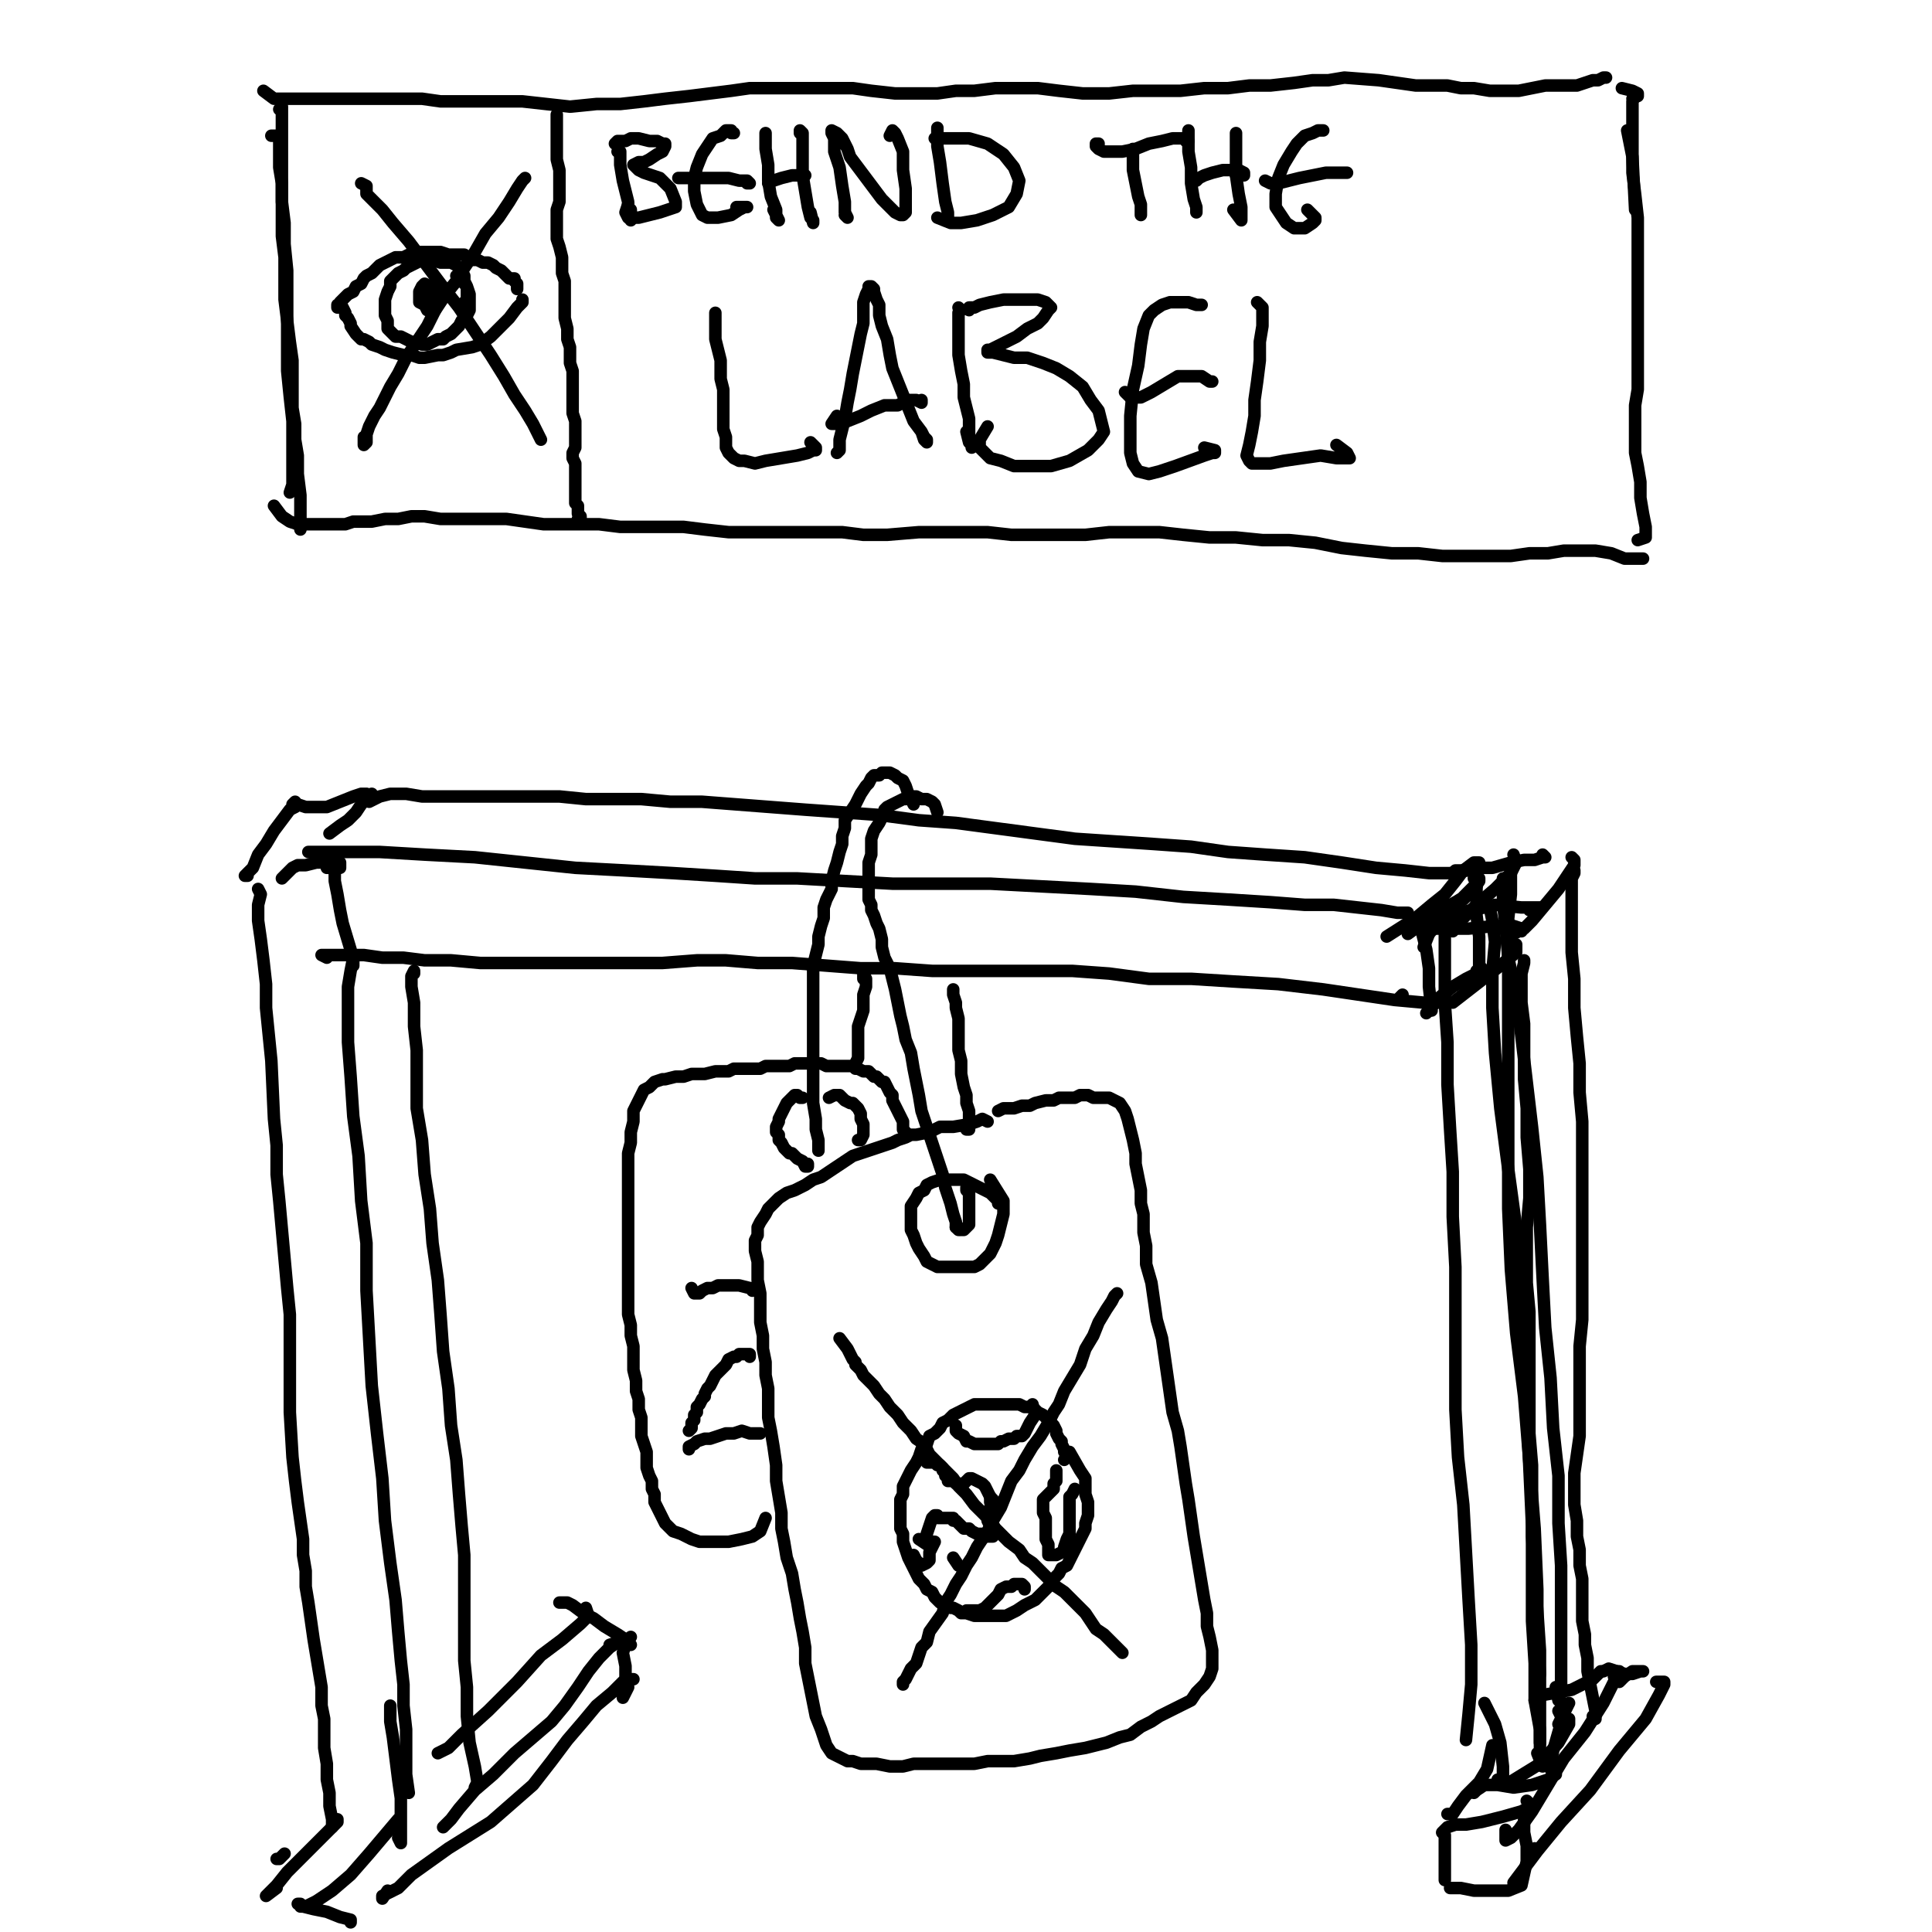 <?xml version="1.0" standalone="yes"?><svg width="1080px" height="1080px" xmlns="http://www.w3.org/2000/svg" version="1.1"><polyline points="786.977,510.236 781.067,510.236 772.202,508.759 758.906,507.281 745.609,505.804 729.357,505.804 710.15,504.326 686.512,502.849 661.395,501.371 634.802,498.416 609.685,496.939 581.614,495.462 553.543,493.984 525.472,493.984 498.878,493.984 472.284,492.507 445.691,491.029 422.052,491.029 399.891,489.552 376.252,488.075 349.658,486.597 321.587,485.12 293.516,482.165 265.445,479.21 237.374,477.733 212.257,476.255 191.573,476.255 172.367,476.255 " fill="none" stroke="#000000" stroke-width="7px" stroke-linecap="round" stroke-linejoin="round" /><polyline points="825.39,486.597 825.39,486.597 819.48,486.597 810.616,488.075 798.796,488.075 785.499,486.597 769.248,485.12 750.041,482.165 729.357,479.21 707.196,477.733 686.512,476.255 665.828,473.3 645.144,471.823 622.982,470.345 600.821,468.868 578.659,465.913 556.498,462.958 534.337,460.003 513.653,458.526 491.491,455.571 470.807,454.094 450.123,452.616 430.916,451.139 411.71,449.661 392.503,448.184 374.774,448.184 358.523,446.707 342.271,446.707 327.497,446.707 312.722,445.229 299.425,445.229 286.129,445.229 272.832,445.229 259.535,445.229 247.715,445.229 235.896,445.229 227.031,443.752 218.167,443.752 212.257,445.229 206.347,448.184 " fill="none" stroke="#000000" stroke-width="7px" stroke-linecap="round" stroke-linejoin="round" /><polyline points="207.825,443.752 207.825,443.752 204.87,446.707 201.915,449.661 198.96,454.094 194.528,458.526 190.096,461.481 184.186,465.913 " fill="none" stroke="#000000" stroke-width="7px" stroke-linecap="round" stroke-linejoin="round" /><polyline points="187.141,479.21 187.141,480.687 187.141,485.12 187.141,492.507 188.618,499.894 190.096,508.759 191.573,516.146 196.006,530.92 " fill="none" stroke="#000000" stroke-width="7px" stroke-linecap="round" stroke-linejoin="round" /><polyline points="794.364,513.191 795.841,511.713 795.841,511.713 794.364,513.191 794.364,519.101 797.319,530.92 798.796,541.262 798.796,551.604 800.274,564.901 " fill="none" stroke="#000000" stroke-width="7px" stroke-linecap="round" stroke-linejoin="round" /><polyline points="823.912,491.029 825.39,492.507 825.39,495.462 825.39,502.849 825.39,511.713 826.867,523.533 826.867,533.875 826.867,542.739 " fill="none" stroke="#000000" stroke-width="7px" stroke-linecap="round" stroke-linejoin="round" /><polyline points="826.867,491.029 826.867,492.507 823.912,496.939 818.003,502.849 810.616,507.281 804.706,514.668 798.796,522.055 795.841,529.442 " fill="none" stroke="#000000" stroke-width="7px" stroke-linecap="round" stroke-linejoin="round" /><polyline points="825.39,542.739 828.345,541.262 828.345,541.262 825.39,544.217 819.48,547.172 812.093,551.604 804.706,557.514 797.319,566.378 " fill="none" stroke="#000000" stroke-width="7px" stroke-linecap="round" stroke-linejoin="round" /><polyline points="806.183,514.668 810.616,511.713 815.048,505.804 818.003,501.371 822.435,496.939 823.912,495.462 825.39,495.462 820.958,499.894 813.57,504.326 803.229,510.236 786.977,522.055 " fill="none" stroke="#000000" stroke-width="7px" stroke-linecap="round" stroke-linejoin="round" /><polyline points="826.867,482.165 823.912,482.165 818.003,486.597 813.57,492.507 807.661,499.894 800.274,505.804 791.409,513.191 775.157,523.533 " fill="none" stroke="#000000" stroke-width="7px" stroke-linecap="round" stroke-linejoin="round" /><polyline points="782.544,557.514 784.022,556.036 " fill="none" stroke="#000000" stroke-width="7px" stroke-linecap="round" stroke-linejoin="round" /><polyline points="809.138,560.468 806.183,560.468 795.841,560.468 779.59,558.991 739.699,553.081 714.583,550.126 689.466,548.649 665.828,547.172 642.189,547.172 620.027,544.217 599.343,542.739 580.137,542.739 559.453,542.739 540.246,542.739 521.04,542.739 500.356,541.262 481.149,541.262 461.942,539.784 442.736,538.307 423.529,538.307 405.8,536.83 389.549,536.83 370.342,538.307 352.613,538.307 334.884,538.307 318.632,538.307 300.903,538.307 284.651,538.307 268.399,538.307 252.148,536.83 237.374,536.83 225.554,535.352 213.735,535.352 203.393,533.875 193.051,533.875 185.663,533.875 181.231,533.875 179.754,533.875 182.709,535.352 " fill="none" stroke="#000000" stroke-width="7px" stroke-linecap="round" stroke-linejoin="round" /><polyline points="197.483,539.784 197.483,535.352 197.483,533.875 197.483,535.352 196.006,542.739 194.528,551.604 194.528,566.378 194.528,582.63 196.006,601.837 197.483,623.998 200.438,646.159 201.915,671.276 204.87,694.914 204.87,721.508 206.347,748.102 207.825,774.696 210.78,801.289 213.735,826.406 215.212,850.044 218.167,873.683 221.122,894.367 222.599,912.096 224.077,928.348 225.554,941.645 225.554,953.464 227.031,966.761 227.031,980.058 227.031,991.878 228.509,1002.22 " fill="none" stroke="#000000" stroke-width="7px" stroke-linecap="round" stroke-linejoin="round" /><polyline points="231.464,544.217 231.464,544.217 231.464,544.217 231.464,542.739 229.986,545.694 229.986,551.604 231.464,560.468 231.464,573.765 232.941,587.062 232.941,603.314 232.941,619.566 235.896,637.295 237.374,656.501 240.328,675.708 241.806,694.914 244.761,715.598 246.238,734.805 247.715,755.489 250.67,776.173 252.148,796.857 255.103,816.064 256.58,835.27 258.058,852.999 259.535,869.251 259.535,885.503 259.535,900.277 259.535,915.051 259.535,928.348 261.012,943.122 261.012,959.374 262.49,974.148 265.445,987.445 266.922,996.31 265.445,999.265 " fill="none" stroke="#000000" stroke-width="7px" stroke-linecap="round" stroke-linejoin="round" /><polyline points="203.393,443.752 204.87,443.752 204.87,443.752 201.915,443.752 197.483,445.229 190.096,448.184 182.709,451.139 175.321,451.139 170.889,451.139 166.457,449.661 163.502,451.139 " fill="none" stroke="#000000" stroke-width="7px" stroke-linecap="round" stroke-linejoin="round" /><polyline points="184.186,485.12 184.186,485.12 184.186,485.12 182.709,485.12 182.709,485.12 184.186,485.12 185.663,485.12 187.141,485.12 190.096,485.12 190.096,483.642 190.096,482.165 190.096,482.165 188.618,482.165 185.663,480.687 182.709,482.165 176.799,482.165 170.889,483.642 166.457,483.642 163.502,485.12 160.547,488.075 157.592,491.029 " fill="none" stroke="#000000" stroke-width="7px" stroke-linecap="round" stroke-linejoin="round" /><polyline points="163.502,449.661 164.98,448.184 164.98,449.661 164.98,451.139 162.025,452.616 157.592,458.526 153.16,464.436 148.728,471.823 144.296,477.733 141.341,485.12 138.386,488.075 138.386,489.552 136.908,489.552 138.386,488.075 " fill="none" stroke="#000000" stroke-width="7px" stroke-linecap="round" stroke-linejoin="round" /><polyline points="144.296,496.939 145.773,499.894 144.296,505.804 144.296,514.668 145.773,525.01 147.25,536.83 148.728,550.126 148.728,563.423 150.205,578.198 151.683,592.972 153.16,625.475 154.637,640.25 154.637,656.501 156.115,671.276 157.592,687.527 159.07,703.779 160.547,720.031 162.025,734.805 162.025,749.579 162.025,762.876 162.025,776.173 162.025,789.47 163.502,814.586 164.98,827.883 166.457,839.702 167.934,850.044 169.412,860.386 169.412,869.251 170.889,878.116 170.889,886.98 172.367,895.845 173.844,906.187 175.321,916.529 176.799,925.393 178.276,934.258 179.754,943.122 179.754,953.464 181.231,960.852 181.231,969.716 181.231,977.103 182.709,985.968 182.709,994.832 184.186,1002.22 184.186,1009.607 185.663,1016.994 185.663,1019.949 185.663,1021.426 " fill="none" stroke="#000000" stroke-width="7px" stroke-linecap="round" stroke-linejoin="round" /><polyline points="218.167,953.464 218.167,962.329 219.644,971.194 221.122,983.013 222.599,994.832 224.077,1005.174 224.077,1015.516 224.077,1022.904 224.077,1028.813 224.077,1030.291 222.599,1027.336 " fill="none" stroke="#000000" stroke-width="7px" stroke-linecap="round" stroke-linejoin="round" /><polyline points="247.715,1021.426 247.715,1021.426 252.148,1016.994 256.58,1011.084 265.445,1000.742 275.787,991.878 287.606,980.058 297.948,971.194 308.29,962.329 315.677,953.464 323.064,943.122 328.974,934.258 334.884,926.871 340.793,920.961 345.226,918.006 346.703,916.529 348.181,916.529 348.181,916.529 348.181,916.529 345.226,918.006 340.793,919.484 " fill="none" stroke="#000000" stroke-width="7px" stroke-linecap="round" stroke-linejoin="round" /><polyline points="349.658,918.006 352.613,919.484 352.613,919.484 349.658,916.529 345.226,913.574 337.839,909.142 331.929,904.709 326.019,901.754 320.109,897.322 317.155,895.845 312.722,895.845 " fill="none" stroke="#000000" stroke-width="7px" stroke-linecap="round" stroke-linejoin="round" /><polyline points="327.497,898.8 328.974,903.232 324.542,907.664 314.2,916.529 302.38,925.393 289.083,940.168 272.832,956.419 258.058,969.716 250.67,977.103 244.761,980.058 " fill="none" stroke="#000000" stroke-width="7px" stroke-linecap="round" stroke-linejoin="round" /><polyline points="154.637,1039.155 156.115,1039.155 159.07,1036.2 " fill="none" stroke="#000000" stroke-width="7px" stroke-linecap="round" stroke-linejoin="round" /><polyline points="187.141,1016.994 188.618,1016.994 188.618,1018.471 182.709,1024.381 175.321,1031.768 166.457,1040.633 160.547,1046.542 154.637,1053.929 150.205,1058.362 148.728,1059.839 148.728,1059.839 148.728,1059.839 154.637,1055.407 " fill="none" stroke="#000000" stroke-width="7px" stroke-linecap="round" stroke-linejoin="round" /><polyline points="196.006,1073.136 196.006,1074.613 196.006,1073.136 190.096,1071.659 182.709,1068.704 175.321,1067.226 169.412,1065.749 167.934,1064.272 166.457,1064.272 166.457,1064.272 167.934,1064.272 167.934,1065.749 170.889,1065.749 176.799,1062.794 185.663,1056.884 196.006,1048.02 206.347,1036.2 222.599,1016.994 " fill="none" stroke="#000000" stroke-width="7px" stroke-linecap="round" stroke-linejoin="round" /><polyline points="352.613,915.051 351.135,916.529 349.658,919.484 348.181,923.916 349.658,931.303 349.658,937.213 351.135,943.122 348.181,949.032 " fill="none" stroke="#000000" stroke-width="7px" stroke-linecap="round" stroke-linejoin="round" /><polyline points="352.613,938.69 354.09,938.69 352.613,938.69 348.181,940.168 342.271,946.077 333.406,953.464 326.019,962.329 317.155,972.671 308.29,984.49 297.948,997.787 286.129,1008.129 274.309,1018.471 262.49,1025.858 250.67,1033.245 240.328,1040.633 229.986,1048.02 222.599,1055.407 216.69,1058.362 213.735,1059.839 213.735,1061.317 216.69,1056.884 " fill="none" stroke="#000000" stroke-width="7px" stroke-linecap="round" stroke-linejoin="round" /><polyline points="806.183,507.281 807.661,508.759 807.661,516.146 807.661,526.488 807.661,542.739 807.661,560.468 809.138,582.63 809.138,606.269 810.616,631.385 812.093,655.024 812.093,680.14 813.57,708.211 813.57,734.805 813.57,761.399 813.57,787.992 815.048,814.586 818.003,841.18 819.48,867.774 820.958,894.367 822.435,919.484 822.435,941.645 820.958,957.897 819.48,972.671 " fill="none" stroke="#000000" stroke-width="7px" stroke-linecap="round" stroke-linejoin="round" /><polyline points="840.164,491.029 840.164,491.029 840.164,493.984 840.164,504.326 841.642,517.623 843.119,535.352 847.551,556.036 850.506,579.675 853.461,604.791 856.416,629.908 859.371,657.979 860.848,684.572 862.326,714.121 863.803,742.192 866.758,770.263 868.235,798.335 871.19,824.928 871.19,851.522 872.668,875.161 872.668,897.322 872.668,916.529 872.668,934.258 872.668,946.077 871.19,950.51 869.713,943.122 " fill="none" stroke="#000000" stroke-width="7px" stroke-linecap="round" stroke-linejoin="round" /><polyline points="846.074,477.733 847.551,482.165 844.596,488.075 835.732,496.939 825.39,505.804 818.003,513.191 813.57,517.623 812.093,520.578 " fill="none" stroke="#000000" stroke-width="7px" stroke-linecap="round" stroke-linejoin="round" /><polyline points="847.551,527.965 847.551,532.397 838.687,539.784 825.39,550.126 812.093,560.468 " fill="none" stroke="#000000" stroke-width="7px" stroke-linecap="round" stroke-linejoin="round" /><polyline points="844.596,485.12 844.596,489.552 844.596,499.894 843.119,513.191 843.119,530.92 843.119,554.559 843.119,581.153 843.119,612.178 843.119,643.205 843.119,675.708 844.596,709.689 847.551,745.147 851.984,780.605 854.938,817.541 857.893,854.477 859.371,888.458 859.371,916.529 860.848,935.735 857.893,950.51 " fill="none" stroke="#000000" stroke-width="7px" stroke-linecap="round" stroke-linejoin="round" /><polyline points="832.777,507.281 834.254,514.668 835.732,526.488 834.254,542.739 834.254,563.423 835.732,588.54 838.687,619.566 843.119,653.547 847.551,686.05 850.506,720.031 851.984,754.012 853.461,787.992 854.938,820.496 856.416,852.999 856.416,881.07 856.416,906.187 857.893,929.826 857.893,950.51 860.848,966.761 860.848,977.103 862.326,984.49 862.326,987.445 859.371,980.058 " fill="none" stroke="#000000" stroke-width="7px" stroke-linecap="round" stroke-linejoin="round" /><polyline points="854.938,1009.607 857.893,1009.607 856.416,1009.607 850.506,1012.562 840.164,1015.516 828.345,1018.471 819.48,1019.949 813.57,1019.949 809.138,1021.426 807.661,1022.904 806.183,1024.381 " fill="none" stroke="#000000" stroke-width="7px" stroke-linecap="round" stroke-linejoin="round" /><polyline points="807.661,1025.858 807.661,1030.291 807.661,1036.2 807.661,1042.11 807.661,1048.02 807.661,1050.975 " fill="none" stroke="#000000" stroke-width="7px" stroke-linecap="round" stroke-linejoin="round" /><polyline points="853.461,1006.652 854.938,1008.129 853.461,1011.084 851.984,1016.994 851.984,1024.381 853.461,1031.768 853.461,1040.633 850.506,1053.929 843.119,1056.884 834.254,1056.884 823.912,1056.884 816.525,1055.407 812.093,1055.407 810.616,1055.407 810.616,1055.407 812.093,1055.407 " fill="none" stroke="#000000" stroke-width="7px" stroke-linecap="round" stroke-linejoin="round" /><polyline points="902.216,937.213 903.694,935.735 903.694,934.258 905.171,934.258 902.216,940.168 896.306,951.987 885.964,968.239 874.145,983.013 865.28,997.787 856.416,1012.562 849.029,1022.904 844.596,1027.336 841.642,1028.813 841.642,1022.904 " fill="none" stroke="#000000" stroke-width="7px" stroke-linecap="round" stroke-linejoin="round" /><polyline points="925.855,940.168 928.81,940.168 930.287,940.168 930.287,941.645 927.332,947.555 919.945,960.852 905.171,978.581 888.919,1000.742 872.668,1018.471 859.371,1034.723 850.506,1046.542 846.074,1052.452 846.074,1052.452 847.551,1050.975 851.984,1045.065 857.893,1033.245 " fill="none" stroke="#000000" stroke-width="7px" stroke-linecap="round" stroke-linejoin="round" /><polyline points="905.171,940.168 908.126,937.213 912.558,934.258 916.99,934.258 918.468,934.258 916.99,934.258 912.558,935.735 908.126,935.735 903.694,934.258 899.261,932.78 896.306,934.258 " fill="none" stroke="#000000" stroke-width="7px" stroke-linecap="round" stroke-linejoin="round" /><polyline points="869.713,949.032 " fill="none" stroke="#000000" stroke-width="7px" stroke-linecap="round" stroke-linejoin="round" /><polyline points="871.19,963.806 875.622,954.942 877.1,951.987 877.1,951.987 874.145,957.897 871.19,968.239 868.235,978.581 866.758,985.968 866.758,988.923 " fill="none" stroke="#000000" stroke-width="7px" stroke-linecap="round" stroke-linejoin="round" /><polyline points="871.19,956.419 872.668,959.374 874.145,960.852 875.622,960.852 877.1,960.852 877.1,963.806 871.19,974.148 860.848,985.968 841.642,997.787 " fill="none" stroke="#000000" stroke-width="7px" stroke-linecap="round" stroke-linejoin="round" /><polyline points="869.713,991.878 865.28,994.832 856.416,997.787 846.074,999.265 837.209,997.787 829.822,997.787 825.39,1000.742 823.912,1002.22 " fill="none" stroke="#000000" stroke-width="7px" stroke-linecap="round" stroke-linejoin="round" /><polyline points="837.209,994.832 840.164,996.31 840.164,994.832 840.164,987.445 838.687,974.148 835.732,963.806 829.822,951.987 " fill="none" stroke="#000000" stroke-width="7px" stroke-linecap="round" stroke-linejoin="round" /><polyline points="809.138,1014.039 812.093,1014.039 815.048,1009.607 819.48,1003.697 826.867,996.31 831.3,988.923 834.254,975.626 " fill="none" stroke="#000000" stroke-width="7px" stroke-linecap="round" stroke-linejoin="round" /><polyline points="894.829,934.258 890.397,938.69 878.577,944.6 862.326,947.555 " fill="none" stroke="#000000" stroke-width="7px" stroke-linecap="round" stroke-linejoin="round" /><polyline points="557.975,621.043 560.93,619.566 563.885,619.566 566.84,619.566 571.272,618.088 575.705,618.088 578.659,616.611 584.569,615.133 589.001,615.133 591.956,613.656 596.389,613.656 600.821,613.656 603.776,612.178 608.208,612.178 611.163,613.656 615.595,613.656 620.027,613.656 622.982,615.133 625.937,616.611 628.892,621.043 630.369,625.475 631.847,631.385 633.324,637.295 634.802,644.682 634.802,650.592 636.279,657.979 637.756,665.366 637.756,672.753 639.234,678.663 639.234,689.005 640.711,696.392 640.711,706.734 643.666,717.076 645.144,727.418 646.621,737.76 649.576,748.102 651.053,758.444 652.531,768.786 654.008,779.128 655.486,789.47 658.441,799.812 659.918,808.677 661.395,819.019 662.873,829.361 664.35,838.225 665.828,848.567 667.305,858.909 668.783,867.774 670.26,876.638 671.737,885.503 673.215,894.367 674.692,901.754 674.692,909.142 676.17,915.051 677.647,922.438 677.647,928.348 677.647,932.78 676.17,937.213 673.215,941.645 668.783,946.077 665.828,950.51 659.918,953.464 654.008,956.419 648.098,959.374 643.666,962.329 637.756,965.284 631.847,969.716 625.937,971.194 618.55,974.148 612.64,975.626 606.731,977.103 597.866,978.581 590.479,980.058 581.614,981.536 575.705,983.013 566.84,984.49 559.453,984.49 552.066,984.49 544.678,985.968 538.769,985.968 531.382,985.968 525.472,985.968 518.085,985.968 510.698,985.968 504.788,987.445 497.401,987.445 490.014,985.968 485.581,985.968 481.149,985.968 476.717,984.49 473.762,984.49 470.807,983.013 467.852,981.536 464.897,980.058 461.942,975.626 460.465,971.194 458.988,966.761 456.033,959.374 454.555,951.987 453.078,944.6 451.601,937.213 450.123,929.826 450.123,920.961 448.646,912.096 447.168,904.709 445.691,895.845 444.213,888.458 442.736,879.593 439.781,870.728 438.304,861.864 436.826,854.477 436.826,845.612 435.349,836.748 433.871,827.883 433.871,819.019 432.394,808.677 430.916,799.812 429.439,792.425 429.439,783.56 429.439,776.173 427.962,768.786 427.962,761.399 426.484,754.012 426.484,746.625 425.007,739.237 425.007,733.328 425.007,728.895 425.007,722.986 423.529,715.598 423.529,711.166 423.529,705.256 422.052,699.347 422.052,693.437 423.529,690.482 423.529,686.05 425.007,683.095 427.962,678.663 429.439,675.708 432.394,672.753 435.349,669.798 439.781,666.843 444.213,665.366 450.123,662.411 454.555,659.456 458.988,657.979 463.42,655.024 467.852,652.069 472.284,649.114 476.717,646.159 481.149,644.682 485.581,643.205 490.014,641.727 494.446,640.25 498.878,638.772 501.833,637.295 506.265,635.817 509.22,634.34 512.175,634.34 519.562,632.862 522.517,631.385 525.472,629.908 529.904,629.908 532.859,629.908 541.724,628.43 546.156,626.953 549.111,625.475 552.066,626.953 " fill="none" stroke="#000000" stroke-width="7px" stroke-linecap="round" stroke-linejoin="round" /><polyline points="557.975,672.753 557.975,671.276 556.498,669.798 553.543,666.843 550.588,665.366 547.633,663.889 544.678,662.411 541.724,660.934 538.769,659.456 534.337,659.456 531.382,659.456 528.427,659.456 525.472,659.456 521.04,660.934 518.085,662.411 516.607,665.366 513.653,666.843 512.175,669.798 509.22,674.231 509.22,678.663 509.22,681.618 509.22,687.527 510.698,690.482 512.175,694.914 513.653,697.869 516.607,702.302 518.085,705.256 521.04,706.734 523.995,708.211 526.949,708.211 529.904,708.211 534.337,708.211 537.291,708.211 541.724,708.211 544.678,708.211 547.633,706.734 550.588,703.779 553.543,700.824 556.498,694.914 557.975,690.482 559.453,684.572 560.93,678.663 560.93,671.276 553.543,659.456 " fill="none" stroke="#000000" stroke-width="7px" stroke-linecap="round" stroke-linejoin="round" /><polyline points="535.814,687.527 535.814,687.527 535.814,687.527 534.337,686.05 534.337,683.095 532.859,678.663 531.382,672.753 528.427,663.889 526.949,656.501 523.995,647.637 521.04,638.772 518.085,629.908 515.13,621.043 513.653,612.178 512.175,604.791 510.698,597.404 509.22,588.54 506.265,581.153 504.788,573.765 503.31,567.856 501.833,560.468 500.356,553.081 498.878,547.172 497.401,541.262 494.446,535.352 492.969,529.442 492.969,525.01 491.491,519.101 490.014,516.146 488.536,511.713 487.059,508.759 487.059,505.804 485.581,502.849 485.581,499.894 485.581,496.939 485.581,493.984 485.581,491.029 485.581,486.597 485.581,482.165 487.059,477.733 487.059,473.3 487.059,468.868 488.536,464.436 491.491,460.003 492.969,457.048 494.446,454.094 494.446,452.616 495.923,451.139 498.878,449.661 501.833,448.184 504.788,446.707 506.265,446.707 507.743,445.229 509.22,445.229 512.175,445.229 515.13,446.707 518.085,446.707 521.04,448.184 522.517,449.661 523.995,454.094 " fill="none" stroke="#000000" stroke-width="7px" stroke-linecap="round" stroke-linejoin="round" /><polyline points="532.859,553.081 532.859,556.036 534.337,560.468 534.337,563.423 535.814,569.333 535.814,575.243 535.814,581.153 535.814,587.062 537.291,592.972 537.291,600.359 538.769,607.746 540.246,612.178 540.246,616.611 541.724,621.043 541.724,623.998 541.724,625.475 541.724,626.953 541.724,628.43 541.724,629.908 541.724,631.385 540.246,631.385 " fill="none" stroke="#000000" stroke-width="7px" stroke-linecap="round" stroke-linejoin="round" /><polyline points="540.246,663.889 540.246,663.889 540.246,665.366 540.246,665.366 541.724,666.843 541.724,669.798 541.724,671.276 541.724,674.231 541.724,677.185 541.724,680.14 541.724,681.618 541.724,684.572 540.246,686.05 538.769,687.527 538.769,687.527 537.291,687.527 534.337,686.05 " fill="none" stroke="#000000" stroke-width="7px" stroke-linecap="round" stroke-linejoin="round" /><polyline points="854.938,508.759 857.893,508.759 859.371,508.759 860.848,507.281 859.371,507.281 854.938,507.281 850.506,507.281 835.732,505.804 829.822,507.281 822.435,508.759 816.525,510.236 813.57,510.236 810.616,510.236 809.138,505.804 " fill="none" stroke="#000000" stroke-width="7px" stroke-linecap="round" stroke-linejoin="round" /><polyline points="862.326,477.733 863.803,479.21 863.803,479.21 862.326,479.21 857.893,480.687 851.984,480.687 844.596,482.165 834.254,485.12 825.39,485.12 819.48,486.597 815.048,486.597 813.57,486.597 " fill="none" stroke="#000000" stroke-width="7px" stroke-linecap="round" stroke-linejoin="round" /><polyline points="878.577,479.21 880.055,480.687 880.055,482.165 880.055,483.642 877.1,488.075 871.19,496.939 863.803,505.804 856.416,514.668 851.984,519.101 849.029,520.578 846.074,522.055 " fill="none" stroke="#000000" stroke-width="7px" stroke-linecap="round" stroke-linejoin="round" /><polyline points="850.506,520.578 850.506,519.101 846.074,517.623 835.732,517.623 820.958,519.101 806.183,519.101 786.977,519.101 " fill="none" stroke="#000000" stroke-width="7px" stroke-linecap="round" stroke-linejoin="round" /><polyline points="851.984,536.83 851.984,538.307 850.506,544.217 850.506,550.126 850.506,560.468 851.984,572.288 851.984,587.062 851.984,603.314 853.461,619.566 853.461,635.817 854.938,653.547 854.938,669.798 853.461,686.05 853.461,700.824 853.461,717.076 854.938,733.328 854.938,749.579 854.938,767.308 854.938,785.038 854.938,801.289 856.416,819.019 856.416,839.702 856.416,858.909 857.893,879.593 859.371,900.277 860.848,922.438 860.848,941.645 860.848,959.374 860.848,974.148 " fill="none" stroke="#000000" stroke-width="7px" stroke-linecap="round" stroke-linejoin="round" /><polyline points="880.055,486.597 880.055,488.075 878.577,491.029 878.577,496.939 878.577,505.804 878.577,517.623 878.577,532.397 880.055,547.172 880.055,563.423 881.532,579.675 883.01,594.449 883.01,610.701 884.487,626.953 884.487,643.205 884.487,659.456 884.487,675.708 884.487,691.96 884.487,706.734 884.487,722.986 884.487,737.76 883.01,752.534 883.01,767.308 883.01,780.605 883.01,792.425 883.01,802.767 881.532,813.109 880.055,823.451 880.055,832.315 880.055,841.18 881.532,850.044 881.532,858.909 883.01,866.296 883.01,875.161 884.487,882.548 884.487,891.412 884.487,898.8 884.487,906.187 885.964,913.574 885.964,919.484 887.442,926.871 887.442,934.258 888.919,941.645 890.397,949.032 891.874,956.419 891.874,960.852 890.397,959.374 " fill="none" stroke="#000000" stroke-width="7px" stroke-linecap="round" stroke-linejoin="round" /><polyline points="510.698,449.661 509.22,446.707 507.743,443.752 506.265,439.319 504.788,436.365 501.833,434.887 500.356,433.41 497.401,431.932 495.923,431.932 492.969,431.932 491.491,433.41 488.536,433.41 487.059,434.887 485.581,437.842 484.104,439.319 481.149,443.752 479.672,446.707 478.194,449.661 475.239,454.094 472.284,458.526 472.284,462.958 470.807,467.39 470.807,471.823 469.33,476.255 467.852,482.165 466.375,486.597 464.897,492.507 464.897,496.939 461.942,502.849 460.465,507.281 460.465,513.191 458.988,517.623 457.51,523.533 457.51,527.965 456.033,533.875 454.555,539.784 454.555,545.694 454.555,550.126 454.555,556.036 454.555,563.423 454.555,569.333 454.555,575.243 454.555,582.63 454.555,588.54 454.555,595.927 454.555,601.837 454.555,609.224 454.555,616.611 456.033,625.475 456.033,631.385 457.51,637.295 457.51,641.727 457.51,643.205 " fill="none" stroke="#000000" stroke-width="7px" stroke-linecap="round" stroke-linejoin="round" /><polyline points="479.672,637.295 481.149,637.295 481.149,637.295 481.149,637.295 482.627,634.34 482.627,632.862 482.627,631.385 482.627,628.43 481.149,625.475 481.149,622.52 479.672,619.566 478.194,618.088 476.717,616.611 476.717,616.611 475.239,616.611 472.284,615.133 470.807,613.656 469.33,612.178 469.33,612.178 467.852,612.178 466.375,612.178 463.42,613.656 " fill="none" stroke="#000000" stroke-width="7px" stroke-linecap="round" stroke-linejoin="round" /><polyline points="448.646,613.656 447.168,613.656 447.168,613.656 445.691,612.178 445.691,612.178 444.213,612.178 442.736,613.656 441.259,615.133 439.781,616.611 438.304,619.566 436.826,622.52 435.349,625.475 435.349,626.953 433.871,629.908 433.871,632.862 435.349,634.34 435.349,635.817 435.349,637.295 436.826,638.772 438.304,641.727 439.781,643.205 441.259,644.682 442.736,644.682 445.691,647.637 448.646,649.114 450.123,652.069 451.601,652.069 451.601,650.592 " fill="none" stroke="#000000" stroke-width="7px" stroke-linecap="round" stroke-linejoin="round" /><polyline points="506.265,632.862 504.788,631.385 504.788,629.908 504.788,626.953 503.31,623.998 501.833,621.043 500.356,618.088 498.878,615.133 498.878,612.178 497.401,610.701 495.923,607.746 494.446,604.791 492.969,604.791 492.969,604.791 491.491,603.314 490.014,601.837 488.536,601.837 487.059,600.359 485.581,598.882 484.104,598.882 482.627,598.882 479.672,597.404 478.194,597.404 476.717,595.927 475.239,595.927 472.284,595.927 469.33,595.927 467.852,595.927 464.897,595.927 461.942,595.927 458.988,594.449 457.51,594.449 454.555,594.449 453.078,594.449 450.123,594.449 448.646,594.449 447.168,594.449 445.691,594.449 444.213,594.449 441.259,595.927 438.304,595.927 436.826,595.927 433.871,595.927 430.916,595.927 427.962,595.927 425.007,597.404 422.052,597.404 419.097,597.404 416.142,597.404 413.187,597.404 410.233,597.404 407.278,598.882 402.845,598.882 399.891,598.882 393.981,600.359 391.026,600.359 386.594,600.359 382.161,601.837 377.729,601.837 371.819,603.314 370.342,603.314 365.91,604.791 362.955,607.746 360,609.224 358.523,612.178 357.045,615.133 355.568,618.088 354.09,621.043 354.09,626.953 352.613,632.862 352.613,638.772 351.135,644.682 351.135,650.592 351.135,655.024 351.135,660.934 351.135,669.798 351.135,675.708 351.135,683.095 351.135,689.005 351.135,694.914 351.135,700.824 351.135,708.211 351.135,714.121 351.135,721.508 351.135,727.418 351.135,734.805 352.613,740.715 352.613,746.625 354.09,752.534 354.09,759.921 354.09,765.831 355.568,771.741 355.568,777.65 357.045,782.083 357.045,787.992 358.523,792.425 358.523,798.335 358.523,802.767 360,807.199 361.477,811.631 361.477,816.064 361.477,820.496 362.955,824.928 364.432,827.883 364.432,832.315 365.91,835.27 365.91,839.702 367.387,842.657 368.865,845.612 370.342,848.567 371.819,851.522 373.297,852.999 376.252,855.954 380.684,857.432 383.639,858.909 386.594,860.386 391.026,861.864 395.458,861.864 401.368,861.864 407.278,861.864 414.665,860.386 420.575,858.909 425.007,855.954 427.962,848.567 " fill="none" stroke="#000000" stroke-width="7px" stroke-linecap="round" stroke-linejoin="round" /><polyline points="482.627,547.172 482.627,547.172 482.627,545.694 482.627,544.217 482.627,544.217 482.627,544.217 484.104,547.172 484.104,551.604 482.627,556.036 482.627,560.468 482.627,564.901 481.149,569.333 479.672,573.765 479.672,579.675 479.672,582.63 479.672,585.585 479.672,587.062 479.672,591.495 478.194,594.449 " fill="none" stroke="#000000" stroke-width="7px" stroke-linecap="round" stroke-linejoin="round" /><polyline points="594.911,816.064 594.911,816.064 596.389,814.586 596.389,811.631 594.911,811.631 594.911,810.154 593.434,807.199 593.434,805.722 591.956,804.244 590.479,801.289 590.479,799.812 589.001,796.857 587.524,795.38 586.047,793.902 584.569,792.425 583.092,790.947 580.137,789.47 578.659,787.992 575.705,786.515 572.75,786.515 569.795,785.038 566.84,785.038 563.885,785.038 560.93,785.038 557.975,785.038 556.498,785.038 553.543,785.038 550.588,785.038 547.633,785.038 544.678,785.038 541.724,786.515 538.769,787.992 535.814,789.47 532.859,790.947 529.904,793.902 526.949,795.38 525.472,798.335 522.517,801.289 519.562,802.767 518.085,807.199 515.13,810.154 513.653,814.586 512.175,817.541 509.22,821.973 507.743,824.928 506.265,827.883 504.788,830.838 504.788,835.27 503.31,838.225 503.31,841.18 503.31,845.612 503.31,848.567 503.31,850.044 503.31,854.477 504.788,857.432 504.788,861.864 506.265,866.296 507.743,870.728 509.22,873.683 510.698,876.638 512.175,879.593 513.653,882.548 516.607,885.503 518.085,888.458 521.04,889.935 522.517,892.89 523.995,894.367 525.472,895.845 528.427,895.845 531.382,898.8 532.859,898.8 535.814,900.277 537.291,901.754 540.246,901.754 544.678,903.232 549.111,903.232 552.066,903.232 555.02,903.232 559.453,903.232 562.408,903.232 565.362,901.754 568.317,900.277 572.75,897.322 575.705,895.845 578.659,894.367 581.614,891.412 584.569,888.458 587.524,885.503 589.001,882.548 591.956,879.593 593.434,876.638 596.389,875.161 597.866,872.206 599.343,869.251 600.821,866.296 602.298,863.341 603.776,860.386 605.253,857.432 606.731,854.477 606.731,851.522 608.208,847.09 608.208,842.657 608.208,839.702 606.731,835.27 606.731,830.838 606.731,826.406 603.776,821.973 597.866,811.631 " fill="none" stroke="#000000" stroke-width="7px" stroke-linecap="round" stroke-linejoin="round" /><polyline points="572.75,888.458 572.75,888.458 572.75,888.458 572.75,886.98 571.272,885.503 571.272,885.503 569.795,885.503 566.84,885.503 565.362,886.98 563.885,886.98 562.408,886.98 559.453,888.458 557.975,891.412 555.02,894.367 553.543,895.845 550.588,898.8 547.633,900.277 544.678,900.277 540.246,900.277 " fill="none" stroke="#000000" stroke-width="7px" stroke-linecap="round" stroke-linejoin="round" /><polyline points="534.337,796.857 534.337,796.857 534.337,798.335 534.337,799.812 535.814,801.289 538.769,802.767 540.246,805.722 541.724,805.722 544.678,807.199 547.633,807.199 549.111,807.199 552.066,807.199 553.543,807.199 555.02,807.199 557.975,807.199 559.453,805.722 560.93,805.722 563.885,804.244 566.84,804.244 568.317,802.767 571.272,802.767 572.75,801.289 574.227,798.335 575.705,795.38 578.659,790.947 577.182,785.038 " fill="none" stroke="#000000" stroke-width="7px" stroke-linecap="round" stroke-linejoin="round" /><polyline points="590.479,821.973 590.479,823.451 590.479,824.928 590.479,827.883 589.001,829.361 589.001,832.315 587.524,833.793 586.047,835.27 584.569,836.748 583.092,838.225 583.092,839.702 583.092,842.657 583.092,845.612 584.569,848.567 584.569,851.522 584.569,855.954 584.569,858.909 584.569,860.386 586.047,863.341 586.047,864.819 586.047,867.774 586.047,869.251 586.047,869.251 587.524,869.251 589.001,869.251 590.479,869.251 593.434,867.774 594.911,866.296 594.911,864.819 596.389,860.386 597.866,857.432 597.866,854.477 597.866,850.044 597.866,845.612 597.866,841.18 597.866,836.748 599.343,835.27 600.821,832.315 " fill="none" stroke="#000000" stroke-width="7px" stroke-linecap="round" stroke-linejoin="round" /><polyline points="553.543,839.702 553.543,836.748 552.066,833.793 550.588,830.838 549.111,829.361 546.156,827.883 543.201,826.406 541.724,826.406 541.724,826.406 541.724,826.406 540.246,827.883 538.769,829.361 535.814,829.361 534.337,829.361 532.859,827.883 532.859,827.883 531.382,827.883 531.382,827.883 529.904,827.883 529.904,826.406 528.427,824.928 528.427,823.451 526.949,821.973 526.949,820.496 525.472,819.019 523.995,819.019 522.517,817.541 521.04,817.541 521.04,817.541 519.562,817.541 519.562,817.541 519.562,817.541 518.085,817.541 " fill="none" stroke="#000000" stroke-width="7px" stroke-linecap="round" stroke-linejoin="round" /><polyline points="553.543,836.748 555.02,838.225 555.02,839.702 553.543,842.657 552.066,847.09 552.066,850.044 553.543,852.999 555.02,855.954 555.02,858.909 555.02,858.909 553.543,858.909 552.066,858.909 552.066,858.909 550.588,858.909 549.111,857.432 546.156,857.432 543.201,855.954 541.724,854.477 540.246,854.477 538.769,854.477 537.291,852.999 535.814,851.522 534.337,850.044 532.859,850.044 532.859,848.567 529.904,848.567 528.427,848.567 526.949,848.567 526.949,848.567 526.949,848.567 525.472,848.567 523.995,848.567 523.995,847.09 522.517,847.09 521.04,848.567 519.562,852.999 518.085,857.432 518.085,860.386 518.085,861.864 518.085,863.341 513.653,860.386 " fill="none" stroke="#000000" stroke-width="7px" stroke-linecap="round" stroke-linejoin="round" /><polyline points="521.04,861.864 522.517,861.864 522.517,861.864 521.04,864.819 519.562,867.774 519.562,870.728 519.562,872.206 518.085,873.683 515.13,875.161 513.653,873.683 512.175,872.206 510.698,869.251 " fill="none" stroke="#000000" stroke-width="7px" stroke-linecap="round" stroke-linejoin="round" /><polyline points="535.814,875.161 532.859,870.728 " fill="none" stroke="#000000" stroke-width="7px" stroke-linecap="round" stroke-linejoin="round" /><polyline points="624.46,722.986 624.46,722.986 622.982,724.463 621.505,727.418 618.55,731.85 614.118,739.237 611.163,746.625 606.731,754.012 603.776,762.876 599.343,770.263 594.911,777.65 591.956,785.038 589.001,789.47 586.047,795.38 581.614,802.767 577.182,808.677 572.75,816.064 569.795,821.973 565.362,827.883 562.408,835.27 559.453,842.657 555.02,850.044 552.066,855.954 549.111,860.386 546.156,864.819 543.201,870.728 540.246,875.161 537.291,881.07 534.337,885.503 531.382,891.412 528.427,895.845 526.949,901.754 519.562,912.096 518.085,918.006 515.13,920.961 513.653,925.393 512.175,929.826 509.22,932.78 507.743,935.735 506.265,938.69 504.788,940.168 504.788,941.645 504.788,941.645 " fill="none" stroke="#000000" stroke-width="7px" stroke-linecap="round" stroke-linejoin="round" /><polyline points="627.414,923.916 627.414,923.916 625.937,922.438 620.027,916.529 617.072,913.574 612.64,910.619 609.685,906.187 606.731,901.754 602.298,897.322 597.866,892.89 594.911,889.935 590.479,886.98 587.524,884.025 583.092,879.593 580.137,876.638 577.182,873.683 572.75,870.728 569.795,866.296 563.885,861.864 560.93,858.909 556.498,854.477 553.543,850.044 549.111,845.612 544.678,841.18 540.246,835.27 535.814,830.838 532.859,826.406 528.427,821.973 523.995,817.541 519.562,813.109 516.607,807.199 512.175,804.244 509.22,799.812 504.788,795.38 501.833,790.947 497.401,786.515 494.446,782.083 491.491,779.128 488.536,774.696 485.581,771.741 482.627,768.786 481.149,765.831 479.672,764.354 478.194,762.876 478.194,762.876 478.194,761.399 478.194,761.399 478.194,762.876 478.194,762.876 478.194,762.876 478.194,761.399 476.717,759.921 475.239,756.966 473.762,754.012 469.33,748.102 " fill="none" stroke="#000000" stroke-width="7px" stroke-linecap="round" stroke-linejoin="round" /><polyline points="419.097,758.444 419.097,756.966 419.097,756.966 417.62,756.966 416.142,756.966 413.187,756.966 411.71,758.444 410.233,758.444 407.278,759.921 405.8,762.876 404.323,764.354 401.368,767.308 399.891,768.786 398.413,771.741 396.936,774.696 395.458,776.173 393.981,779.128 393.981,780.605 392.503,782.083 391.026,785.038 389.549,786.515 389.549,789.47 388.071,790.947 388.071,793.902 386.594,795.38 386.594,798.335 385.116,799.812 385.116,799.812 385.116,799.812 " fill="none" stroke="#000000" stroke-width="7px" stroke-linecap="round" stroke-linejoin="round" /><polyline points="385.116,808.677 385.116,810.154 385.116,808.677 388.071,807.199 389.549,805.722 393.981,804.244 396.936,804.244 401.368,802.767 405.8,801.289 410.233,801.289 414.665,799.812 419.097,801.289 423.529,801.289 425.007,801.289 425.007,801.289 " fill="none" stroke="#000000" stroke-width="7px" stroke-linecap="round" stroke-linejoin="round" /><polyline points="420.575,721.508 420.575,720.031 419.097,720.031 413.187,718.553 410.233,718.553 404.323,718.553 401.368,718.553 398.413,720.031 395.458,720.031 392.503,721.508 391.026,722.986 388.071,722.986 386.594,720.031 " fill="none" stroke="#000000" stroke-width="7px" stroke-linecap="round" stroke-linejoin="round" /><polyline points="897.784,43.369 897.784,43.369 896.306,43.369 893.352,44.846 890.397,44.846 885.964,46.324 881.532,47.801 875.622,47.801 869.713,47.801 863.803,47.801 856.416,49.278 849.029,50.756 841.642,50.756 832.777,50.756 823.912,49.278 816.525,49.278 809.138,47.801 800.274,47.801 791.409,47.801 781.067,46.324 770.725,44.846 751.519,43.369 742.654,44.846 733.789,44.846 723.447,46.324 710.15,47.801 698.331,47.801 686.512,49.278 673.215,49.278 659.918,50.756 646.621,50.756 633.324,50.756 620.027,52.233 605.253,52.233 591.956,50.756 580.137,49.278 566.84,49.278 556.498,49.278 544.678,50.756 534.337,50.756 523.995,52.233 512.175,52.233 500.356,52.233 487.059,50.756 476.717,49.278 466.375,49.278 454.555,49.278 442.736,49.278 430.916,49.278 419.097,49.278 408.755,50.756 396.936,52.233 385.116,53.711 371.819,55.188 360,56.666 346.703,58.143 333.406,58.143 318.632,59.62 305.335,58.143 292.038,56.666 280.219,56.666 268.399,56.666 256.58,56.666 246.238,56.666 235.896,55.188 227.031,55.188 219.644,55.188 209.302,55.188 201.915,55.188 196.006,55.188 190.096,55.188 185.663,55.188 181.231,55.188 173.844,55.188 169.412,55.188 166.457,55.188 163.502,55.188 159.07,55.188 153.16,55.188 147.25,50.756 " fill="none" stroke="#000000" stroke-width="7px" stroke-linecap="round" stroke-linejoin="round" /><polyline points="151.683,75.872 154.637,75.872 154.637,75.872 156.115,77.35 156.115,80.304 156.115,86.214 156.115,93.601 157.592,102.466 157.592,112.808 159.07,124.627 159.07,136.447 160.547,151.221 160.547,165.995 160.547,179.292 160.547,192.589 160.547,207.363 162.025,222.137 163.502,235.434 163.502,248.731 163.502,262.028 163.502,270.893 162.025,275.325 " fill="none" stroke="#000000" stroke-width="7px" stroke-linecap="round" stroke-linejoin="round" /><polyline points="912.558,55.188 914.036,53.711 914.036,53.711 912.558,56.666 912.558,64.053 912.558,75.872 912.558,86.214 912.558,96.556 914.036,108.376 915.513,121.672 915.513,134.969 915.513,146.789 915.513,158.608 915.513,170.428 915.513,182.247 915.513,194.066 915.513,217.705 914.036,226.57 914.036,236.912 914.036,245.776 914.036,253.163 915.513,260.551 916.99,269.415 916.99,278.28 918.468,287.144 919.945,294.531 919.945,300.441 915.513,301.919 " fill="none" stroke="#000000" stroke-width="7px" stroke-linecap="round" stroke-linejoin="round" /><polyline points="918.468,312.261 914.036,312.261 908.126,312.261 900.739,309.306 891.874,307.828 883.01,307.828 874.145,307.828 865.28,309.306 854.938,309.306 844.596,310.783 832.777,310.783 819.48,310.783 806.183,310.783 792.886,309.306 778.112,309.306 763.338,307.828 750.041,306.351 735.267,303.396 720.492,301.919 705.718,301.919 690.944,300.441 676.17,300.441 661.395,298.964 648.098,297.486 634.802,297.486 620.027,297.486 606.731,298.964 593.434,298.964 580.137,298.964 565.362,298.964 552.066,297.486 538.769,297.486 522.517,297.486 513.653,297.486 495.923,298.964 482.627,298.964 470.807,297.486 457.51,297.486 445.691,297.486 430.916,297.486 419.097,297.486 407.278,297.486 393.981,296.009 382.161,294.531 370.342,294.531 358.523,294.531 346.703,294.531 334.884,293.054 324.542,293.054 314.2,293.054 303.858,293.054 293.516,291.577 283.174,290.099 274.309,290.099 263.967,290.099 255.103,290.099 246.238,290.099 237.374,288.622 229.986,288.622 222.599,290.099 215.212,290.099 207.825,291.577 201.915,291.577 197.483,291.577 193.051,293.054 188.618,293.054 185.663,293.054 182.709,293.054 179.754,293.054 175.321,293.054 170.889,293.054 166.457,293.054 162.025,291.577 157.592,288.622 153.16,282.712 " fill="none" stroke="#000000" stroke-width="7px" stroke-linecap="round" stroke-linejoin="round" /><polyline points="156.115,61.098 157.592,59.62 157.592,59.62 157.592,59.62 157.592,62.575 157.592,68.485 157.592,75.872 157.592,86.214 157.592,98.034 157.592,109.853 157.592,121.672 157.592,132.014 159.07,143.834 159.07,154.176 159.07,167.473 160.547,179.292 162.025,191.112 163.502,201.453 163.502,211.796 163.502,220.66 163.502,228.047 164.98,236.912 164.98,245.776 166.457,254.641 166.457,264.983 167.934,276.802 167.934,285.667 167.934,296.009 " fill="none" stroke="#000000" stroke-width="7px" stroke-linecap="round" stroke-linejoin="round" /><polyline points="906.648,49.278 912.558,50.756 915.513,52.233 915.513,53.711 " fill="none" stroke="#000000" stroke-width="7px" stroke-linecap="round" stroke-linejoin="round" /><polyline points="909.603,72.917 912.558,87.692 914.036,117.24 " fill="none" stroke="#000000" stroke-width="7px" stroke-linecap="round" stroke-linejoin="round" /><polyline points="311.245,65.53 311.245,65.53 311.245,65.53 311.245,64.053 311.245,65.53 311.245,68.485 311.245,72.917 311.245,78.827 311.245,83.259 311.245,89.169 312.722,95.079 312.722,100.988 312.722,106.898 312.722,112.808 311.245,117.24 311.245,123.15 311.245,127.582 311.245,133.492 312.722,137.924 314.2,143.834 314.2,148.266 314.2,152.698 315.677,157.131 315.677,163.04 315.677,167.473 315.677,173.382 315.677,177.815 317.155,183.724 317.155,189.634 318.632,194.066 318.632,198.499 318.632,202.931 320.109,207.363 320.109,211.796 320.109,216.228 320.109,220.66 320.109,225.092 320.109,231.002 321.587,235.434 321.587,238.389 321.587,241.344 321.587,242.821 321.587,245.776 321.587,247.254 321.587,250.209 320.109,253.163 320.109,256.118 321.587,259.073 321.587,262.028 321.587,263.505 321.587,266.46 321.587,267.938 321.587,270.893 321.587,273.848 321.587,275.325 321.587,276.802 321.587,278.28 321.587,281.235 323.064,282.712 323.064,284.19 323.064,285.667 323.064,287.144 324.542,288.622 324.542,288.622 324.542,290.099 324.542,291.577 324.542,291.577 323.064,290.099 " fill="none" stroke="#000000" stroke-width="7px" stroke-linecap="round" stroke-linejoin="round" /><polyline points="345.226,84.737 346.703,84.737 346.703,84.737 346.703,87.692 346.703,92.124 348.181,100.988 349.658,106.898 351.135,112.808 351.135,117.24 352.613,120.195 352.613,123.15 352.613,123.15 352.613,117.24 " fill="none" stroke="#000000" stroke-width="7px" stroke-linecap="round" stroke-linejoin="round" /><polyline points="345.226,80.304 343.748,80.304 343.748,80.304 345.226,78.827 346.703,78.827 349.658,78.827 352.613,77.35 357.045,77.35 362.955,78.827 367.387,78.827 370.342,80.304 371.819,80.304 371.819,81.782 371.819,81.782 370.342,84.737 367.387,86.214 362.955,89.169 360,90.646 357.045,90.646 354.09,92.124 354.09,92.124 354.09,92.124 354.09,92.124 357.045,95.079 360,96.556 364.432,98.034 368.865,99.511 371.819,102.466 374.774,105.421 377.729,112.808 377.729,115.763 373.297,117.24 368.865,118.718 362.955,120.195 357.045,121.672 352.613,121.672 351.135,121.672 349.658,118.718 351.135,114.285 " fill="none" stroke="#000000" stroke-width="7px" stroke-linecap="round" stroke-linejoin="round" /><polyline points="408.755,74.395 410.233,74.395 408.755,74.395 408.755,72.917 405.8,72.917 402.845,75.872 398.413,77.35 395.458,81.782 392.503,86.214 389.549,93.601 388.071,99.511 388.071,106.898 389.549,114.285 392.503,120.195 395.458,121.672 401.368,121.672 408.755,120.195 413.187,117.24 416.142,115.763 417.62,115.763 417.62,115.763 416.142,115.763 411.71,115.763 " fill="none" stroke="#000000" stroke-width="7px" stroke-linecap="round" stroke-linejoin="round" /><polyline points="417.62,102.466 419.097,102.466 417.62,100.988 413.187,100.988 407.278,99.511 399.891,99.511 392.503,99.511 386.594,99.511 383.639,99.511 379.207,99.511 " fill="none" stroke="#000000" stroke-width="7px" stroke-linecap="round" stroke-linejoin="round" /><polyline points="427.962,75.872 427.962,74.395 427.962,74.395 427.962,75.872 427.962,78.827 427.962,83.259 429.439,92.124 429.439,100.988 430.916,109.853 433.871,117.24 433.871,121.672 435.349,123.15 435.349,123.15 432.394,117.24 " fill="none" stroke="#000000" stroke-width="7px" stroke-linecap="round" stroke-linejoin="round" /><polyline points="429.439,102.466 430.916,100.988 432.394,100.988 436.826,99.511 442.736,98.034 447.168,98.034 448.646,98.034 450.123,98.034 448.646,98.034 445.691,98.034 " fill="none" stroke="#000000" stroke-width="7px" stroke-linecap="round" stroke-linejoin="round" /><polyline points="447.168,74.395 447.168,72.917 447.168,72.917 448.646,74.395 448.646,75.872 448.646,80.304 448.646,89.169 448.646,98.034 450.123,106.898 451.601,115.763 453.078,121.672 454.555,123.15 454.555,124.627 454.555,124.627 453.078,118.718 " fill="none" stroke="#000000" stroke-width="7px" stroke-linecap="round" stroke-linejoin="round" /><polyline points="472.284,120.195 473.762,121.672 473.762,121.672 472.284,118.718 472.284,112.808 470.807,103.943 469.33,93.601 466.375,84.737 466.375,77.35 464.897,74.395 464.897,72.917 467.852,74.395 470.807,77.35 473.762,83.259 475.239,87.692 479.672,93.601 484.104,99.511 488.536,105.421 492.969,111.33 497.401,115.763 500.356,118.718 503.31,120.195 504.788,120.195 506.265,118.718 506.265,112.808 506.265,105.421 504.788,95.079 504.788,84.737 501.833,77.35 500.356,74.395 498.878,72.917 497.401,75.872 " fill="none" stroke="#000000" stroke-width="7px" stroke-linecap="round" stroke-linejoin="round" /><polyline points="523.995,71.44 523.995,74.395 523.995,81.782 525.472,90.646 526.949,102.466 528.427,112.808 529.904,118.718 529.904,121.672 529.904,120.195 " fill="none" stroke="#000000" stroke-width="7px" stroke-linecap="round" stroke-linejoin="round" /><polyline points="522.517,77.35 522.517,77.35 525.472,77.35 528.427,77.35 534.337,77.35 541.724,77.35 552.066,80.304 560.93,86.214 566.84,93.601 569.795,100.988 568.317,108.376 563.885,115.763 555.02,120.195 546.156,123.15 537.291,124.627 531.382,124.627 523.995,121.672 " fill="none" stroke="#000000" stroke-width="7px" stroke-linecap="round" stroke-linejoin="round" /><polyline points="633.324,83.259 633.324,83.259 633.324,83.259 633.324,87.692 633.324,95.079 634.802,102.466 636.279,109.853 637.756,114.285 637.756,118.718 637.756,120.195 637.756,120.195 " fill="none" stroke="#000000" stroke-width="7px" stroke-linecap="round" stroke-linejoin="round" /><polyline points="662.873,78.827 664.35,78.827 664.35,78.827 661.395,77.35 655.486,77.35 649.576,78.827 642.189,80.304 634.802,83.259 627.414,84.737 621.505,84.737 617.072,84.737 614.118,83.259 612.64,81.782 612.64,80.304 614.118,80.304 " fill="none" stroke="#000000" stroke-width="7px" stroke-linecap="round" stroke-linejoin="round" /><polyline points="664.35,72.917 664.35,74.395 664.35,75.872 664.35,78.827 664.35,84.737 665.828,93.601 665.828,102.466 667.305,111.33 668.783,115.763 668.783,118.718 668.783,117.24 " fill="none" stroke="#000000" stroke-width="7px" stroke-linecap="round" stroke-linejoin="round" /><polyline points="668.783,100.988 670.26,99.511 673.215,98.034 677.647,96.556 683.557,95.079 689.466,95.079 692.421,95.079 695.376,96.556 695.376,98.034 690.944,98.034 " fill="none" stroke="#000000" stroke-width="7px" stroke-linecap="round" stroke-linejoin="round" /><polyline points="690.944,74.395 690.944,74.395 690.944,75.872 690.944,80.304 690.944,87.692 690.944,98.034 692.421,108.376 693.899,115.763 693.899,120.195 693.899,121.672 693.899,123.15 689.466,117.24 " fill="none" stroke="#000000" stroke-width="7px" stroke-linecap="round" stroke-linejoin="round" /><polyline points="738.222,72.917 739.699,72.917 739.699,72.917 736.744,72.917 733.789,74.395 729.357,75.872 724.925,80.304 721.97,84.737 717.538,92.124 714.583,99.511 713.105,108.376 713.105,115.763 716.06,120.195 719.015,124.627 723.447,127.582 729.357,127.582 733.789,124.627 735.267,123.15 735.267,121.672 733.789,120.195 730.835,117.24 " fill="none" stroke="#000000" stroke-width="7px" stroke-linecap="round" stroke-linejoin="round" /><polyline points="752.996,96.556 752.996,96.556 748.564,96.556 741.177,96.556 733.789,98.034 726.402,99.511 720.492,100.988 714.583,102.466 710.15,102.466 707.196,100.988 " fill="none" stroke="#000000" stroke-width="7px" stroke-linecap="round" stroke-linejoin="round" /><polyline points="399.891,174.86 399.891,174.86 399.891,177.815 399.891,179.292 399.891,183.724 399.891,189.634 401.368,195.544 402.845,201.453 402.845,207.363 402.845,211.796 404.323,217.705 404.323,222.137 404.323,226.57 404.323,231.002 404.323,235.434 404.323,239.867 405.8,244.299 405.8,248.731 405.8,250.209 407.278,253.163 408.755,254.641 410.233,256.118 413.187,257.596 416.142,257.596 422.052,259.073 427.962,257.596 436.826,256.118 445.691,254.641 451.601,253.163 454.555,251.686 456.033,251.686 456.033,250.209 453.078,247.254 " fill="none" stroke="#000000" stroke-width="7px" stroke-linecap="round" stroke-linejoin="round" /><polyline points="467.852,253.163 469.33,251.686 469.33,245.776 470.807,239.867 472.284,233.957 473.762,225.092 475.239,217.705 476.717,208.841 478.194,201.453 479.672,194.066 481.149,186.679 482.627,180.769 482.627,174.86 482.627,168.95 484.104,164.518 485.581,161.563 485.581,160.085 487.059,160.085 487.059,160.085 488.536,161.563 488.536,163.04 490.014,167.473 491.491,170.428 491.491,176.337 492.969,182.247 495.923,189.634 497.401,198.499 498.878,205.886 501.833,213.273 504.788,220.66 507.743,228.047 510.698,235.434 515.13,241.344 516.607,244.299 518.085,245.776 518.085,247.254 516.607,245.776 515.13,241.344 " fill="none" stroke="#000000" stroke-width="7px" stroke-linecap="round" stroke-linejoin="round" /><polyline points="515.13,223.615 515.13,225.092 515.13,225.092 512.175,223.615 507.743,223.615 501.833,226.57 494.446,226.57 487.059,229.525 481.149,232.48 473.762,235.434 469.33,236.912 464.897,236.912 464.897,236.912 467.852,232.48 " fill="none" stroke="#000000" stroke-width="7px" stroke-linecap="round" stroke-linejoin="round" /><polyline points="535.814,171.905 537.291,173.382 537.291,173.382 535.814,174.86 535.814,177.815 535.814,183.724 535.814,191.112 535.814,198.499 537.291,207.363 538.769,214.75 538.769,222.137 540.246,228.047 541.724,233.957 541.724,241.344 541.724,245.776 541.724,247.254 543.201,248.731 543.201,250.209 543.201,248.731 541.724,247.254 540.246,241.344 " fill="none" stroke="#000000" stroke-width="7px" stroke-linecap="round" stroke-linejoin="round" /><polyline points="541.724,173.382 541.724,173.382 541.724,173.382 541.724,171.905 544.678,171.905 547.633,170.428 553.543,168.95 560.93,167.473 568.317,167.473 574.227,167.473 580.137,167.473 584.569,168.95 586.047,170.428 587.524,171.905 586.047,173.382 583.092,177.815 580.137,180.769 574.227,183.724 568.317,188.157 562.408,191.112 556.498,194.066 553.543,195.544 552.066,195.544 552.066,195.544 552.066,197.021 553.543,197.021 555.02,197.021 560.93,198.499 566.84,199.976 574.227,199.976 583.092,202.931 590.479,205.886 597.866,210.318 605.253,216.228 609.685,223.615 614.118,229.525 615.595,235.434 617.072,241.344 614.118,245.776 608.208,251.686 597.866,257.596 587.524,260.551 577.182,260.551 566.84,260.551 559.453,257.596 553.543,256.118 550.588,253.163 547.633,250.209 547.633,245.776 552.066,238.389 " fill="none" stroke="#000000" stroke-width="7px" stroke-linecap="round" stroke-linejoin="round" /><polyline points="670.26,170.428 671.737,170.428 671.737,170.428 671.737,170.428 668.783,170.428 664.35,168.95 659.918,168.95 654.008,168.95 649.576,170.428 645.144,173.382 642.189,176.337 639.234,183.724 637.756,192.589 636.279,204.408 633.324,217.705 631.847,232.48 631.847,242.821 631.847,253.163 633.324,259.073 636.279,263.505 642.189,264.983 648.098,263.505 656.963,260.551 673.215,254.641 677.647,253.163 679.125,253.163 679.125,251.686 673.215,250.209 " fill="none" stroke="#000000" stroke-width="7px" stroke-linecap="round" stroke-linejoin="round" /><polyline points="677.647,213.273 677.647,213.273 676.17,213.273 671.737,210.318 665.828,210.318 658.441,210.318 651.053,214.75 643.666,219.183 637.756,222.137 631.847,222.137 628.892,219.183 " fill="none" stroke="#000000" stroke-width="7px" stroke-linecap="round" stroke-linejoin="round" /><polyline points="702.763,168.95 705.718,171.905 705.718,173.382 705.718,176.337 705.718,182.247 704.241,191.112 704.241,201.453 702.763,213.273 701.286,223.615 701.286,232.48 699.808,241.344 698.331,248.731 696.854,254.641 698.331,257.596 699.808,259.073 701.286,259.073 704.241,259.073 710.15,259.073 717.538,257.596 727.88,256.118 738.222,254.641 747.086,256.118 752.996,256.118 754.473,256.118 752.996,253.163 747.086,248.731 " fill="none" stroke="#000000" stroke-width="7px" stroke-linecap="round" stroke-linejoin="round" /><polyline points="289.083,161.563 289.083,161.563 289.083,161.563 289.083,160.085 289.083,158.608 287.606,157.131 287.606,155.653 284.651,155.653 283.174,154.176 281.696,152.698 280.219,151.221 277.264,149.744 275.787,148.266 272.832,146.789 269.877,146.789 266.922,145.311 263.967,145.311 261.012,143.834 259.535,142.356 256.58,142.356 253.625,142.356 250.67,142.356 246.238,140.879 241.806,140.879 238.851,140.879 235.896,140.879 231.464,140.879 228.509,142.356 225.554,143.834 221.122,143.834 218.167,145.311 215.212,146.789 212.257,148.266 209.302,151.221 207.825,152.698 204.87,154.176 203.393,155.653 201.915,158.608 198.96,160.085 197.483,163.04 194.528,164.518 193.051,165.995 190.096,168.95 190.096,170.428 188.618,170.428 188.618,171.905 " fill="none" stroke="#000000" stroke-width="7px" stroke-linecap="round" stroke-linejoin="round" /><polyline points="292.038,167.473 292.038,167.473 292.038,168.95 290.561,170.428 289.083,171.905 284.651,177.815 283.174,179.292 277.264,185.202 274.309,188.157 268.399,192.589 263.967,194.066 255.103,195.544 252.148,197.021 247.715,198.499 244.761,198.499 237.374,199.976 234.419,199.976 229.986,198.499 225.554,198.499 219.644,197.021 215.212,195.544 212.257,194.066 207.825,192.589 206.347,191.112 203.393,189.634 201.915,189.634 200.438,188.157 198.96,186.679 196.006,182.247 196.006,180.769 194.528,177.815 193.051,176.337 193.051,174.86 191.573,171.905 190.096,170.428 " fill="none" stroke="#000000" stroke-width="7px" stroke-linecap="round" stroke-linejoin="round" /><polyline points="259.535,168.95 261.012,168.95 261.012,168.95 261.012,167.473 261.012,165.995 261.012,163.04 261.012,160.085 259.535,157.131 259.535,154.176 258.058,151.221 256.58,149.744 255.103,148.266 252.148,146.789 249.193,146.789 246.238,146.789 241.806,145.311 238.851,145.311 235.896,145.311 232.941,146.789 229.986,148.266 227.031,149.744 225.554,151.221 222.599,152.698 221.122,154.176 218.167,157.131 218.167,160.085 216.69,163.04 215.212,167.473 215.212,168.95 215.212,173.382 215.212,176.337 216.69,179.292 216.69,180.769 216.69,183.724 218.167,185.202 219.644,186.679 221.122,188.157 224.077,188.157 227.031,189.634 229.986,191.112 232.941,191.112 235.896,192.589 238.851,192.589 241.806,191.112 244.761,189.634 247.715,189.634 249.193,188.157 252.148,186.679 255.103,183.724 256.58,182.247 258.058,179.292 259.535,177.815 261.012,176.337 262.49,173.382 262.49,168.95 262.49,164.518 261.012,160.085 255.103,154.176 " fill="none" stroke="#000000" stroke-width="7px" stroke-linecap="round" stroke-linejoin="round" /><polyline points="240.328,167.473 240.328,167.473 240.328,167.473 240.328,167.473 241.806,167.473 243.283,167.473 243.283,167.473 243.283,165.995 243.283,163.04 241.806,161.563 240.328,160.085 237.374,158.608 235.896,160.085 234.419,163.04 234.419,165.995 234.419,168.95 237.374,170.428 238.851,173.382 241.806,173.382 243.283,173.382 244.761,170.428 244.761,167.473 243.283,165.995 241.806,164.518 238.851,163.04 237.374,163.04 235.896,164.518 234.419,165.995 235.896,168.95 237.374,170.428 238.851,171.905 241.806,171.905 244.761,168.95 244.761,165.995 244.761,161.563 241.806,160.085 238.851,160.085 235.896,160.085 234.419,163.04 234.419,165.995 235.896,168.95 237.374,168.95 238.851,167.473 " fill="none" stroke="#000000" stroke-width="7px" stroke-linecap="round" stroke-linejoin="round" /><polyline points="302.38,245.776 300.903,242.821 297.948,236.912 293.516,229.525 287.606,220.66 281.696,210.318 274.309,198.499 265.445,185.202 256.58,171.905 246.238,158.608 237.374,146.789 228.509,134.969 219.644,124.627 213.735,117.24 207.825,111.33 204.87,108.376 204.87,106.898 204.87,106.898 204.87,106.898 204.87,106.898 204.87,103.943 201.915,102.466 " fill="none" stroke="#000000" stroke-width="7px" stroke-linecap="round" stroke-linejoin="round" /><polyline points="293.516,99.511 293.516,99.511 293.516,99.511 292.038,100.988 289.083,105.421 284.651,112.808 278.741,121.672 271.354,130.537 265.445,140.879 259.535,149.744 255.103,157.131 249.193,164.518 243.283,173.382 238.851,182.247 232.941,191.112 227.031,199.976 222.599,208.841 218.167,216.228 212.257,228.047 209.302,232.48 206.347,238.389 204.87,242.821 204.87,247.254 203.393,248.731 203.393,248.731 203.393,244.299 " fill="none" stroke="#000000" stroke-width="7px" stroke-linecap="round" stroke-linejoin="round" /></svg>